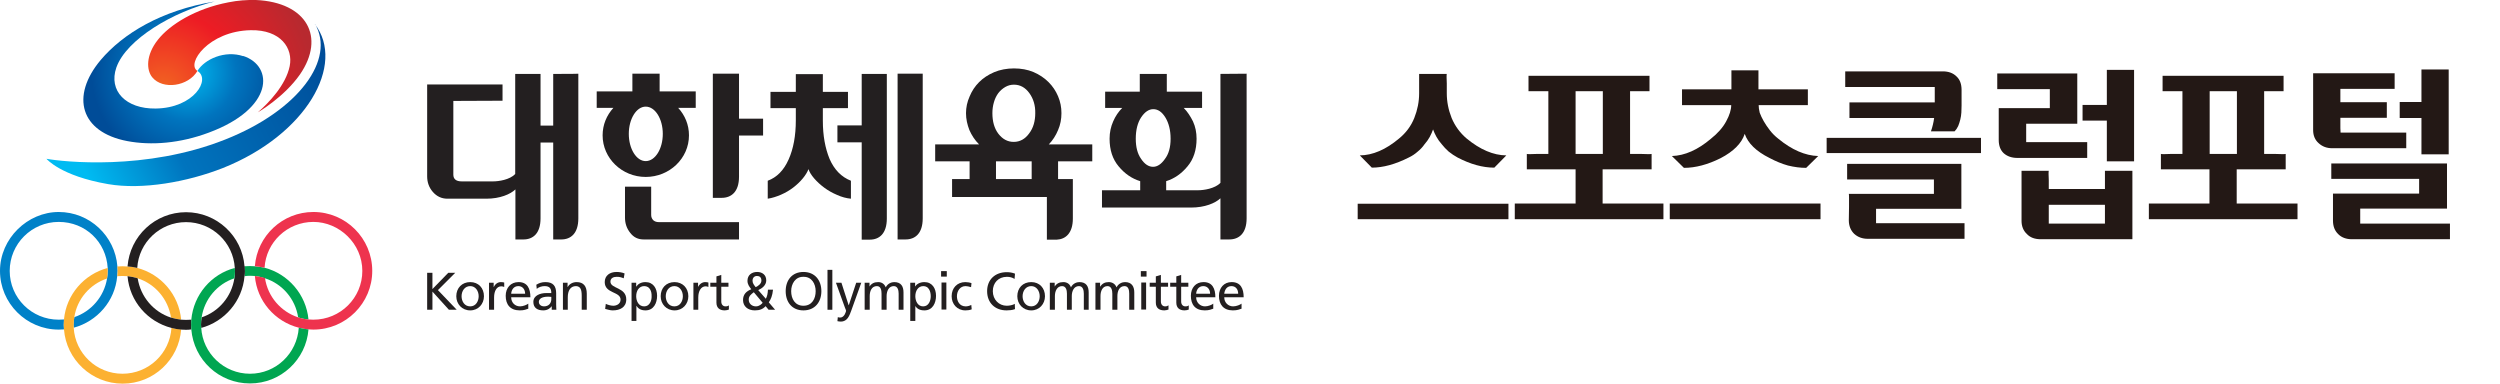 <svg version="1.2" xmlns="http://www.w3.org/2000/svg" viewBox="0 0 1184 182" width="1184" height="182">
	<title>logo</title>
	<defs>
		<linearGradient id="g1" x2="1" gradientUnits="userSpaceOnUse" gradientTransform="matrix(127.779,-64.656,19.052,37.652,30.872,93.999)">
			<stop offset=".1" stop-color="#00bbf2"/>
			<stop offset=".4" stop-color="#0074be"/>
			<stop offset="1" stop-color="#004c98"/>
		</linearGradient>
		<radialGradient id="g2" cx="0" cy="0" r="1" gradientUnits="userSpaceOnUse" gradientTransform="matrix(71.038,8.968,-8.968,71.038,77.141,42.35)">
			<stop offset="0" stop-color="#f26522"/>
			<stop offset=".51" stop-color="#ed1c24"/>
			<stop offset="1" stop-color="#b8292f"/>
		</radialGradient>
		<radialGradient id="g3" cx="0" cy="0" r="1" gradientUnits="userSpaceOnUse" gradientTransform="matrix(45.31,5.72,-5.72,45.31,89.028,34.365)">
			<stop offset="0" stop-color="#00bbf2"/>
			<stop offset=".5" stop-color="#0074be"/>
			<stop offset="1" stop-color="#004c98"/>
		</radialGradient>
	</defs>
	<style>
		.s0 { fill: #231815 } 
		.s1 { fill: #231f20 } 
		.s2 { fill: url(#g1) } 
		.s3 { fill: url(#g2) } 
		.s4 { fill: url(#g3) } 
		.s5 { fill: #00a651 } 
		.s6 { fill: #ee334e } 
		.s7 { fill: #0081c8 } 
		.s8 { fill: #fcb131 } 
	</style>
	<path class="s0" d="m1117.8 105.9h21.2q4 0 7.8 0 3.8 0 6.9 0 3 0 4.7 0 1.9 0 1.9 0v7.4h-46.4q-4.1 0-6.5-2.4-2.5-2.4-2.5-6.4v-6.4-6.4h40.8v-7h-20.7-20.9v-7.3h54.8v21.4h-41.1zm-22.3-44.3v-26.9h38.6v7.4h-25.7v6.3h22v7.4q0 0-2.3 0-2.3 0-5.6 0-3.4 0-7.3 0-3.8 0-6.8 0v4.9q0 1.1 0.1 2.1h15.5q2.9 0 5.7 0 2.8 0 5 0 2.1 0 3.5 0 1.4 0 1.4 0v7.4h-35.1q-3.8 0-6.4-2.4-2.6-2.3-2.6-6.2zm64.2 11.5h-12.9q0 0 0-1.3 0-1.4 0-3.8 0-2.2 0-5.4 0-3.2 0-6.7h-10.3v-7.6h10.3q0-6.6 0-10.9 0-4.4 0-4.5h12.9z"/>
	<path class="s0" d="m1033.6 72.9v-29.7h-9.4v-7.3h57.3v7.3h-9.2v29.7h5q2 0 3.5 0.1 1.6 0 1.7-0.1v7.3h-23.2v16.2h28.8v7.4h-70.4v-7.4h28.7v-16.2h-23v-7.3q0 0.1 1.5 0.1 1.7-0.1 3.5-0.1zm25.8 0v-29.7h-12.9v29.7z"/>
	<path class="s0" d="m1009.9 113.3h-43.4q-4.2 0-6.5-2.4-2.6-2.4-2.6-6.3v-11.7-12h12.9q-0.1 0.1-0.1 1.5 0.1 1.3 0.1 2.9v4.2h26.6v-4.2-4.4h13q0 0 0 1.5 0 1.4 0 3.6 0 2.4 0 5.3 0 2.8 0 6zm-21.4-38.5h-33q-4 0-6.5-2.2-2.4-2.2-2.4-6.3v-7.4-7.7h24.2v-9h-24.9v-7.4h37.9v23.8h-24.2v8.7h14.3q2.8 0 5.4 0 2.6 0 4.7 0 2 0 3.2 0 1.3 0 1.3 0zm-2.2-25.1h11.5v-8.3-8.3h12.9q0 0 0 1.8 0 1.9 0 5 0 3 0 6.9 0 3.9 0 8v21.6h-12.9v-19.3h-11.5zm-16 47.3v8.9h26.6v-8.9z"/>
	<path class="s0" d="m888.5 105.7h21q3.9 0 7.6 0 3.8 0 6.8 0 2.9 0 4.7 0 1.8 0 1.8 0v7.4h-45.8q-3.8 0-6.4-2.3-2.6-2.5-2.6-6.5 0.1-3.4 0.1-6.3 0-2.3 0-4.2 0-1.9-0.1-2h40.3v-6.8h-41.1v-7.4h54.1v21.3h-40.4zm27.8-64.5h-21.3-21.1v-7.4h46.2q4.1 0 6.5 2.4 2.4 2.2 2.4 6.4v7.4q0 1.6-0.1 3.3-0.1 1.7-0.5 3.3-0.4 1.6-1 3.1-0.7 1.5-1.7 2.5h-11.2q1.1-3.2 1.5-6.3-3.2 0-7.5 0-4.1 0-8.6 0-4.4 0-8.7 0-4.3 0-7.6 0-3.5 0-5.6 0-2.1 0-2.1 0v-7.4h40.4zm21.9 24.1v7.2h-73.1v-7.2z"/>
	<path class="s0" d="m819.9 49.8h-11.6-11.7v-7.5h23.4q0-1 0-2.5 0-1.6 0-3.1 0-1.4 0-2.4 0-1 0-1h12.8q0 0 0 1 0 1 0 2.4 0 1.5 0 3.1 0 1.5 0 2.5h23.4v7.5h-11.7-11.6q0 1.6 0.5 3.6 0.7 1.9 1.9 4 1.2 2.1 2.9 4.3 1.7 2.2 4 4 9.6 7.9 18.9 8.2l-5.7 5.6q-4.1 0-8.6-1.1-4.3-1.2-8.8-3.6-9.4-4.7-11.7-11.4-2.2 6.7-11.4 11.5-9.2 4.6-17.4 4.6l-5.7-5.6q9.2-0.3 18.5-8.2 4.9-3.9 7.2-8.2 2.4-4.4 2.4-7.7zm42.3 46.6v7.4h-71.4v-7.4z"/>
	<path class="s0" d="m733.3 72.9v-29.7h-9.4v-7.3h57.3v7.3h-9.2v29.7h5q2 0 3.5 0.1 1.6 0 1.7-0.1v7.3h-23.2v16.2h28.8v7.4h-70.4v-7.4h28.8v-16.2h-23.1v-7.3q0 0.1 1.5 0.1 1.7-0.1 3.5-0.1zm25.8 0v-29.7h-12.9v29.7z"/>
	<path class="s0" d="m685.2 44.2q0 5.9 2.3 11.7 2.4 5.7 7.1 9.7 9.6 7.9 18.8 8l-5.7 5.8q-8.2 0-17.4-4.8-2.2-1.2-4.2-2.8-1.9-1.7-3.3-3.5-1.5-1.7-2.5-3.5-1-1.8-1.6-3.5-0.6 1.7-1.6 3.6-1 1.8-2.5 3.5-1.3 1.9-3.3 3.5-1.8 1.6-4.1 2.7-9.5 4.8-17.5 4.8l-5.7-5.8q9.2-0.1 18.6-8 4.9-4 7.2-9.7 2.3-5.8 2.3-11.7v-4.6-4.6h13.1q-0.1 0-0.1 1.5 0.1 1.5 0.1 3.1zm29.2 52.3v7.3h-71.4v-7.3z"/>
	<g id="Layer_1-2">
		<g>
			<g>
				<path class="s1" d="m309.4 104.3q-1-1-1-2.5v-13.4h-12.4v14.7q0 4.1 2.5 7.2c1.6 2.1 3.7 3.1 6.3 3.1h45.2v-8.2h-37.9c-1.2 0-2-0.3-2.7-0.9zm16.9-40.2c0-5-1.9-9.5-5.1-13h8.3v-7.8h-17.1v-8.4h-12.9v8.4h-16.9v7.8h7.9c-3.2 3.5-5.1 8-5.1 13 0 10.9 9.2 19.7 20.4 19.7 11.3 0 20.5-8.8 20.5-19.7zm-28.5-0.7c0-7.1 3.6-12.9 8-12.9 4.5 0 8.1 5.8 8.1 12.9 0 7.1-3.6 12.9-8.1 12.9-4.4 0-8-5.8-8-12.9zm52.2-7.2v-21.3h-12.4v58.8h4.2c4.5 0 8.2-2.8 8.2-10v-19.5h11.4v-8c0 0-11.4 0-11.4 0z"/>
				<path class="s1" d="m425.1 35v78.4h3.8c4.5 0 8.1-2.8 8.1-10v-68.5c0 0-11.9 0-11.9 0zm-17 24.4h-11.5v8h11.5v46.1h3.8c4.5 0 8.1-2.8 8.1-10v-68.5h-11.9v24.4zm-15.2 15.9c-2.1-5.1-3.2-11.1-3.2-18.1v-6h11.9v-7.7h-11.9v-8.4h-12.8v8.4h-12v7.7h12v5.8q0 10.9-3.4 18.5c-2.3 5.2-5.6 8.5-9.9 10.1v8.5c2.1-0.3 4.2-1 6.3-1.9q3.2-1.4 5.8-3.4 2.6-2 4.5-4.3 1.9-2.3 2.7-4.4 0.7 2.1 2.7 4.4c1.3 1.5 2.9 3 4.8 4.4q2.7 2 6 3.4c2.2 1 4.4 1.6 6.6 1.8v-8.5c-4.6-1.8-7.9-5.3-10.1-10.3z"/>
				<path class="s1" d="m517.3 76.4v-8h-20.6q2.8-2.9 4.4-6.8c1.1-2.5 1.6-5.2 1.6-8 0-2.8-0.5-5.4-1.6-8q-1.6-3.8-4.5-6.7-3-3-7.2-4.8-4.1-1.7-9.2-1.7c-3.3 0-6.6 0.6-9.4 1.8q-4.2 1.8-7.1 4.7-2.9 2.9-4.5 6.8-1.7 3.8-1.7 7.9c0 2.8 0.6 5.4 1.6 8 1.1 2.5 2.6 4.8 4.6 6.8h-20.8v8h16.3v8.4h-8.3v8.5h44.9v20.2h4.7c4.2-0.2 7.6-3.1 7.6-10v-18.7h-7v-8.4h16.2zm-28.7 8.4h-16.9v-8.4h16.9zm-1.2-21.6q-2.9 4-7.3 4c-2.9 0-5.3-1.3-7.3-3.9-1.9-2.5-2.8-5.8-2.8-9.7q0-2.7 0.7-5.1 0.7-2.5 2.1-4.4 1.4-1.8 3.3-2.9 1.9-1.1 4.1-1.1 4.4 0 7.3 4 2.9 4 2.8 9.5c0 3.7-0.9 7-2.9 9.6z"/>
				<path class="s1" d="m578 35v51.6c-2.7 2.8-8.1 3.5-10.5 3.5h-15.2v-4.3q5.8-1.8 10.1-7 4.3-5.1 4.3-13.1 0-4.5-1.7-8.2c-1.2-2.4-2.6-4.6-4.4-6.4h8.7v-7.7h-16.7v-8.4h-12.8v8.4h-16.4v7.7h8.1q-2.7 2.7-4.3 6.4c-1.1 2.5-1.7 5.2-1.7 8.2q0 8 4.3 13.1 4.3 5.2 10.2 7v4.3h-18.1v8.2h42.2c6.5 0 11.5-2.1 13.9-4.4v19.5h4.2c4.5 0 8.2-2.8 8.2-10v-68.5l-12.4 0.1zm-31.9 44q-3.2 0-5.7-3.8c-1.7-2.4-2.5-5.6-2.5-9.5q0-6.3 2.6-10.2c1.7-2.5 3.6-3.8 5.7-3.8 2.2 0 4.1 1.3 5.7 3.9 1.6 2.6 2.5 6 2.5 10.1 0 4.1-0.9 7.2-2.7 9.6q-2.6 3.7-5.6 3.7z"/>
				<path class="s1" d="m262 35v24.5h-6v-24.5h-12v47.4c-2.6 2.8-8 3.5-10.4 3.5h-15q-1.9 0-2.9-0.8-1-0.8-1-2.4v-34.9l23.3-0.1v-7.7h-35.7v43.5q0 4.3 2.7 7.4 2.8 3.2 6.9 3.2h18.4c6.5 0 11.4-2.1 13.8-4.4v23.7h3.8c4.5 0 8.1-2.8 8.1-10v-35.9h6v45.9h3.8c4.5 0 8.1-2.8 8.1-10v-68.5c0 0.1-11.9 0.1-11.9 0.1z"/>
			</g>
			<g>
				<path class="s1" d="m202.3 129.2h2.5v7.7l7.5-7.7h3.3l-8.2 8.2 8.9 9.3h-3.7l-7.8-8.6v8.6h-2.5z"/>
				<path class="s1" d="m222.7 133.6c3.9 0 6.5 2.8 6.5 6.7 0 3.7-2.7 6.7-6.5 6.7-3.9 0-6.6-3-6.6-6.7 0-3.9 2.7-6.7 6.6-6.7zm0 11.5c2.7 0 4-2.5 4-4.8 0-2.5-1.5-4.8-4-4.8-2.6 0-4.1 2.3-4.1 4.8 0 2.3 1.3 4.8 4.1 4.8z"/>
				<path class="s1" d="m231.6 133.9h2.2v2h0.1c0.6-1.4 1.9-2.3 3.3-2.3 0.7 0 1.1 0.1 1.6 0.2v2.1c-0.5-0.2-0.9-0.3-1.4-0.3-2.1 0-3.4 2.1-3.4 5.3v5.8h-2.4z"/>
				<path class="s1" d="m250.2 146.2c-0.9 0.3-1.9 0.8-4 0.8-4.6 0-6.7-2.8-6.7-6.9 0-3.8 2.4-6.5 6.1-6.5 4.2 0 5.6 3.1 5.6 7.2h-9.1c0 2.6 1.9 4.3 4.2 4.3 1.5 0 3.3-0.8 3.9-1.3zm-1.5-7.1c0-2-1.2-3.6-3.2-3.6-2.3 0-3.3 1.9-3.4 3.6z"/>
				<path class="s1" d="m254.1 134.8c1.1-0.7 2.5-1.2 4.2-1.2 3.6 0 5.1 1.8 5.1 5.3v5.3c0 1.4 0.1 2.1 0.1 2.5h-2.2v-1.7c-0.6 0.8-1.8 2-4 2-2.8 0-4.7-1.2-4.7-4 0-3.2 3.5-4.2 6-4.2 0.9 0 1.5 0 2.5 0 0-2.2-0.8-3.3-3.2-3.3-1.3 0-2.8 0.5-3.7 1.3l-0.2-2zm7 5.8c-0.5 0-1-0.1-1.5-0.1-1.2 0-4.4 0.2-4.4 2.5 0 1.4 1.3 2.1 2.4 2.1 2.3 0 3.5-1.5 3.5-3.4z"/>
				<path class="s1" d="m266.5 133.9h2.3v2h0.1c0.7-1.4 2.4-2.3 4.2-2.3 3.3 0 4.8 2 4.8 5.5v7.6h-2.4v-6.6c0-3-0.6-4.5-2.7-4.6-2.7 0-3.9 2.2-3.9 5.3v5.9h-2.3v-12.8z"/>
				<path class="s1" d="m295.4 131.8c-1.3-0.5-2-0.7-3.3-0.7-1.4 0-3 0.5-3 2.3 0 3.4 7.5 2.6 7.5 8.4 0 3.7-2.9 5.2-6.4 5.2-1.2 0-2.4-0.4-3.6-0.7l0.3-2.4c0.8 0.4 2.3 0.9 3.6 0.9 1.4 0 3.4-0.8 3.4-2.9 0-3.9-7.5-2.8-7.5-8.3 0-3.1 2.4-4.8 5.6-4.8 1.2 0 2.6 0.2 3.8 0.7l-0.4 2.3z"/>
				<path class="s1" d="m299 133.9h2.3v1.8h0.1c0.6-1 2-2.1 4.3-2.1 3.7 0 5.5 3 5.5 6.5 0 3.4-1.6 6.9-5.5 6.9-2.2 0-3.5-0.9-4.2-2.1h-0.1v7.1h-2.3v-18.1zm6.1 1.6c-2.6 0-3.8 2.4-3.8 4.8 0 2.2 1.1 4.8 3.8 4.8 2.6 0 3.6-2.8 3.5-4.8 0.1-2.4-0.9-4.8-3.5-4.8z"/>
				<path class="s1" d="m319.4 133.6c3.9 0 6.6 2.8 6.6 6.7 0 3.7-2.7 6.7-6.5 6.7-3.9 0-6.6-3-6.6-6.7 0-3.9 2.6-6.7 6.6-6.7zm0 11.5c2.7 0 4-2.5 4-4.8 0-2.5-1.5-4.8-4-4.8-2.6 0-4.1 2.3-4.1 4.8 0 2.3 1.3 4.8 4.1 4.8z"/>
				<path class="s1" d="m328.4 133.9h2.2v2c0.7-1.4 2-2.3 3.4-2.3 0.7 0 1 0.1 1.5 0.2v2.1c-0.4-0.2-0.9-0.3-1.3-0.3-2.1 0-3.5 2.1-3.5 5.3v5.8h-2.3z"/>
				<path class="s1" d="m345 135.8h-3.4v7c0 1.5 0.9 2.3 2 2.3 0.8 0 1.3-0.2 1.6-0.5v2c-0.5 0.2-1.2 0.4-2 0.4-2.4 0-3.9-1.2-3.9-3.7v-7.5h-2.9v-1.9h2.9v-3l2.3-0.7v3.7h3.4c0 0 0 1.9 0 1.9z"/>
				<path class="s1" d="m366.1 137.2c-0.3 2.9-1 4.5-2 6l3 3.5h-3.1l-1.4-1.7c-1.3 1.4-2.8 2-5.1 2-3.4 0-5.6-2-5.6-4.9 0-2.7 1.6-4.2 3.9-5.1-0.9-1.2-1.8-2.3-1.8-4 0-2.8 2.1-4.2 4.6-4.2 2.3 0 4.3 1.3 4.3 4 0 2.3-2 3.8-3.8 4.6l3.6 4.1c0.6-1.1 0.9-2.3 1-4.3h2.4zm-8.1 7.9c1.6 0 2.7-1.1 3.2-1.7l-4.2-5c-1.3 1-2.4 1.8-2.4 3.5 0 2 1.6 3.2 3.4 3.2zm-0.1-9.1c1.1-0.5 2.7-1.6 2.7-3.1 0-1.6-0.9-2.2-2.1-2.2-1.2 0-2.1 0.8-2.1 2.3 0 1.2 0.8 2.1 1.5 3z"/>
				<path class="s1" d="m380.5 128.8c5.4 0 8.5 3.9 8.5 9.1 0 5.2-3.1 9.1-8.5 9.1-5.3 0-8.4-3.8-8.4-9.1 0-5.3 3.1-9.1 8.4-9.1zm0 16c4.1 0 5.8-3.4 5.8-6.9 0-3.5-1.9-6.9-5.8-6.8-3.8-0.1-5.8 3.3-5.8 6.8 0 3.6 1.8 6.9 5.8 6.9z"/>
				<path class="s1" d="m391.9 127.8h2.3v18.9h-2.3z"/>
				<path class="s1" d="m396.8 150.2c0.3 0.1 0.7 0.2 1.1 0.2 2.1 0 2.8-3 2.8-3.2 0-0.3-0.3-0.9-0.5-1.4l-4.3-11.9h2.6l3.4 10.6h0.1l3.5-10.6h2.4l-4.7 13.1c-0.9 2.4-1.8 5.3-5 5.3-0.7 0-1.1-0.1-1.6-0.2l0.2-2z"/>
				<path class="s1" d="m409.5 133.9h2.3v1.8c0.9-1.4 2.2-2.1 4.1-2.1 1.5 0 2.9 0.7 3.6 2.5 0.9-1.9 2.8-2.5 4-2.5 3.3 0 4.4 2.1 4.4 4.9v8.2h-2.3v-7.6c0-1.6-0.4-3.6-2.3-3.6-2.4 0-3.4 2.4-3.4 4.7v6.5h-2.4v-7.6c0-1.6-0.3-3.6-2.2-3.6-2.5 0-3.4 2.4-3.4 4.7v6.5h-2.4v-12.8z"/>
				<path class="s1" d="m431.1 133.9h2.3v1.8c0.6-1 2.1-2.1 4.4-2.1 3.7 0 5.5 3 5.5 6.5 0 3.4-1.6 6.9-5.5 6.9-2.3 0-3.6-0.9-4.3-2.1v7.1h-2.4v-18.1zm6.2 1.6c-2.6 0-3.8 2.4-3.8 4.8 0 2.2 1.1 4.8 3.7 4.8 2.7 0 3.6-2.8 3.6-4.8 0-2.4-1-4.8-3.5-4.8z"/>
				<path class="s1" d="m448.4 131h-2.7v-2.6h2.7zm-2.5 2.8h2.3v12.8h-2.3z"/>
				<path class="s1" d="m459.9 136c-1-0.3-1.9-0.5-2.6-0.5-2.6 0-4.1 2.3-4.1 4.8 0 2.3 1.2 4.8 4.2 4.8 0.8 0 1.9-0.3 2.6-0.7l0.2 2.1c-1 0.4-2.1 0.5-3 0.5-3.9 0-6.5-3-6.5-6.7 0-3.9 2.6-6.7 6.5-6.7 0.9 0 2.2 0.2 2.9 0.5 0 0-0.2 1.9-0.2 1.9z"/>
				<path class="s1" d="m480.5 132.1c-1.1-0.7-2.3-1-3.6-1-4.1 0-6.7 2.9-6.7 6.8 0 4 2.9 6.9 6.6 6.9 1.2 0 2.9-0.3 3.8-0.9l0.1 2.5c-1.3 0.5-2.9 0.6-4 0.6-5.5 0-9.2-3.6-9.2-9.1 0-5.6 3.9-9 9.3-9 1.3 0 2.6 0.2 3.9 0.7l-0.2 2.5z"/>
				<path class="s1" d="m488.4 133.6c3.9 0 6.5 2.8 6.5 6.7 0 3.7-2.7 6.7-6.5 6.7-3.9 0-6.6-3-6.6-6.7 0-3.9 2.6-6.7 6.6-6.7zm0 11.5c2.7 0 4-2.5 4-4.8 0-2.5-1.5-4.8-4-4.8-2.6 0-4.1 2.3-4.1 4.8 0 2.3 1.3 4.8 4.1 4.8z"/>
				<path class="s1" d="m497.3 133.9h2.2v1.8c0.9-1.4 2.2-2.1 4.1-2.1 1.5 0 3 0.7 3.6 2.5 0.9-1.9 2.8-2.5 4-2.5 3.3 0 4.4 2.1 4.4 4.9v8.2h-2.3v-7.6c0-1.6-0.4-3.6-2.3-3.6-2.4 0-3.4 2.4-3.4 4.7v6.5h-2.3v-7.6c0-1.6-0.4-3.6-2.3-3.6-2.4 0-3.4 2.4-3.4 4.7v6.5h-2.4v-12.8z"/>
				<path class="s1" d="m518.8 133.9h2.2v1.8h0.1c0.9-1.4 2.2-2.1 4-2.1 1.5 0 3 0.7 3.7 2.5 0.9-1.9 2.8-2.5 4-2.5 3.2 0 4.4 2.1 4.4 4.9v8.2h-2.4v-7.6c0-1.6-0.3-3.6-2.2-3.6-2.5 0-3.4 2.4-3.4 4.7v6.5h-2.4v-7.6c0-1.6-0.4-3.6-2.3-3.6-2.4 0-3.3 2.4-3.3 4.7v6.5h-2.4c0 0 0-12.8 0-12.8z"/>
				<path class="s1" d="m543 131h-2.7v-2.6h2.7zm-2.5 2.8h2.3v12.8h-2.3z"/>
				<path class="s1" d="m553.2 135.8h-3.4v7c0 1.5 0.9 2.3 2 2.3 0.7 0 1.2-0.2 1.6-0.5v2c-0.6 0.2-1.3 0.4-2 0.4-2.5 0-4-1.2-4-3.7v-7.5h-2.9v-1.9h2.9v-3l2.4-0.7v3.7h3.4c0 0 0 1.9 0 1.9z"/>
				<path class="s1" d="m562.8 135.8h-3.4v7c0 1.5 0.9 2.3 2 2.3 0.8 0 1.3-0.2 1.6-0.5v2c-0.5 0.2-1.2 0.4-2 0.4-2.4 0-3.9-1.2-3.9-3.7v-7.5h-2.9v-1.9h2.9v-3l2.3-0.7v3.7h3.4c0 0 0 1.9 0 1.9z"/>
				<path class="s1" d="m574.6 146.2c-0.9 0.3-1.9 0.8-4 0.8-4.6 0-6.6-2.8-6.6-6.9 0-3.8 2.3-6.5 6-6.5 4.2 0 5.6 3.1 5.6 7.2h-9.1c0 2.6 2 4.3 4.2 4.3 1.5 0 3.4-0.8 3.9-1.3v2.4zm-1.5-7.1c0-2-1.2-3.6-3.2-3.6-2.3 0-3.3 1.9-3.4 3.6z"/>
				<path class="s1" d="m588 146.2c-0.9 0.3-2 0.8-4.1 0.8-4.5 0-6.6-2.8-6.6-6.9 0-3.8 2.4-6.5 6-6.5 4.3 0 5.7 3.1 5.7 7.2h-9.2c0 2.6 2 4.3 4.2 4.3 1.6 0 3.4-0.8 4-1.3v2.4zm-1.6-7.1c0-2-1.1-3.6-3.2-3.6-2.3 0-3.2 1.9-3.4 3.6z"/>
			</g>
			<g>
				<path class="s2" d="m149.2 11.4c9.7 16.5-7.4 40.8-42.6 54.7-37.5 14.9-77 10.5-84.6 9.1 0 0 6.6 8.1 29.2 12 16.2 2.8 37.5-1 54.3-7.6 39.7-15.8 58.3-49.1 43.6-68.2z"/>
				<g>
					<path class="s3" d="m142.1 35.2c12.1-17.6 3.3-34.1-20.9-35.2-4.2-0.1-8.5 0.2-13 1.1-15.7 3-27.8 10.6-33.4 17.7-5.8 7.3-5.5 14.4-2.7 17.8 5 6.1 17.1 4.3 21.4-3-5.5-3.4 5.3-18.9 25.2-19.3 14.3-0.3 20.2 8.6 18.5 17-1.8 8.9-9.8 17.3-15.1 21.9 0 0 12.4-7.1 20-18z"/>
					<path class="s4" d="m115.2 26.6c-8.7-2.9-18.3 1.4-21.7 7 6.5 3.9-1.6 17.6-19.8 17.8-14.1 0.2-22.4-8.4-18.6-19.4 4.7-13.4 27.1-26.6 46.6-31.3-25.4 4.2-43.5 15.3-54 27.7-14.5 17.3-9.5 34.2 12.5 38.4 11.4 2.2 25.1 1.1 38.7-4 30.8-11.4 30.9-31.5 16.3-36.3z"/>
				</g>
			</g>
			<g>
				<path class="s5" d="m118.4 130.6q1.2 0 2.3 0.1c1.7 0.2 3.3 0.6 4.8 1.1 8.2 2.6 14.4 9.8 15.7 18.5q2.4 0.8 4.9 1c-1.1-11.8-9.6-21.6-20.8-24.5q-2.2-0.5-4.6-0.7-1.2-0.1-2.3-0.1-1.3 0-2.6 0.1 0.1 1.1 0.1 2.2 0 1.3-0.1 2.5 1.3-0.2 2.6-0.2"/>
				<path class="s6" d="m148.4 100.4c-14.6 0-26.6 11.3-27.7 25.7q2.4 0.2 4.6 0.7c0.7-12.1 10.8-21.7 23.1-21.7 12.3 0 23.2 10.3 23.2 23.2 0 12.8-10.4 23.1-23.2 23.1q-1.2 0-2.3-0.1-2.5-0.2-4.9-1c-8.2-2.7-14.4-9.8-15.7-18.6q-2.3-0.7-4.8-1c1 11.9 9.5 21.6 20.8 24.5q2.2 0.6 4.6 0.8 1.2 0.1 2.3 0.1c15.4 0 27.9-12.5 27.9-27.8 0-15.4-12.5-27.9-27.9-27.9"/>
				<path class="s7" d="m55.6 126.2c-1.1-14.4-13.1-25.8-27.8-25.8-14.7 0-27.8 12.5-27.8 27.9 0 15.3 12.5 27.8 27.8 27.8q1.3 0 2.5-0.1-0.1-1.1-0.1-2.1 0-1.3 0.1-2.6-1.2 0.1-2.5 0.1c-12.8 0-23.2-10.3-23.2-23.1 0-12.8 10.4-23.2 23.2-23.2 12.8 0 22.5 9.6 23.2 21.8 0 0.5 0 0.9 0 1.4 0 1.2-0.1 2.4-0.3 3.6-1.4 8.6-7.5 15.6-15.5 18.3-0.2 1.2-0.4 2.4-0.4 3.7q0.1 0.6 0.1 1.3c11.1-3 19.6-12.6 20.6-24.4q0.1-1.2 0.2-2.5 0-1.1-0.1-2.2"/>
				<path class="s8" d="m58 130.7q1.2 0 2.4 0.1 2.5 0.3 4.8 1c8.3 2.7 14.4 9.8 15.8 18.6q2.3 0.7 4.8 1c-1.1-11.9-9.6-21.6-20.8-24.5q-2.3-0.6-4.6-0.7-1.2-0.1-2.4-0.1-1.2 0-2.4 0.1 0.1 1 0.1 2.1 0 1.3-0.2 2.5 1.3-0.1 2.5-0.1"/>
				<path class="s8" d="m81.2 155.3c-0.8 12.1-10.8 21.7-23.2 21.7-12.3 0-22.4-9.6-23.1-21.8q0-0.7 0-1.3c0-1.3 0.1-2.5 0.3-3.7 1.3-8.6 7.4-15.6 15.5-18.3 0.2-1.2 0.3-2.4 0.3-3.7q0-0.6 0-1.3c-11.2 3-19.6 12.6-20.7 24.4q-0.1 1.3-0.1 2.5 0 1.1 0.1 2.2c1.1 14.3 13.1 25.7 27.8 25.7 14.6 0 26.6-11.3 27.7-25.7q-2.4-0.2-4.6-0.7"/>
				<path class="s1" d="m88.1 151.5q-1.2 0-2.3-0.1-2.5-0.3-4.9-1c-8.2-2.7-14.3-9.8-15.7-18.6q-2.3-0.7-4.8-1c1 11.9 9.5 21.6 20.8 24.5q2.2 0.6 4.6 0.8 1.1 0.1 2.3 0.1 1.3 0 2.5-0.2-0.1-1.1-0.1-2.2 0-1.2 0.1-2.4-1.2 0.1-2.5 0.1z"/>
				<path class="s1" d="m115.8 126.1c-1.1-14.3-13.1-25.6-27.7-25.6-14.6 0-26.6 11.3-27.7 25.7q2.3 0.1 4.6 0.7c0.7-12.1 10.8-21.7 23.1-21.7 12.3 0 22.4 9.6 23.1 21.7q0.1 0.7 0.1 1.5c0 1.1-0.1 2.3-0.3 3.4-1.3 8.7-7.4 15.8-15.5 18.5-0.2 1.2-0.3 2.3-0.3 3.5q0 0.7 0.1 1.5c11.1-3 19.5-12.7 20.5-24.5q0.2-1.2 0.2-2.4 0-1.2-0.1-2.3"/>
				<path class="s5" d="m141.5 155.2c-0.8 12.2-10.8 21.8-23.1 21.8-12.3 0-22.4-9.6-23.1-21.8q-0.1-0.7-0.1-1.4c0-1.2 0.1-2.4 0.3-3.5 1.3-8.7 7.4-15.8 15.5-18.5 0.2-1.1 0.3-2.3 0.3-3.5q0-0.7-0.1-1.4c-11.1 2.9-19.5 12.6-20.6 24.5q-0.1 1.2-0.1 2.4 0 1.1 0.1 2.2c1.2 14.4 13.1 25.6 27.8 25.6 14.6 0 26.6-11.3 27.7-25.6q-2.4-0.2-4.6-0.8"/>
			</g>
		</g>
	</g>
</svg>